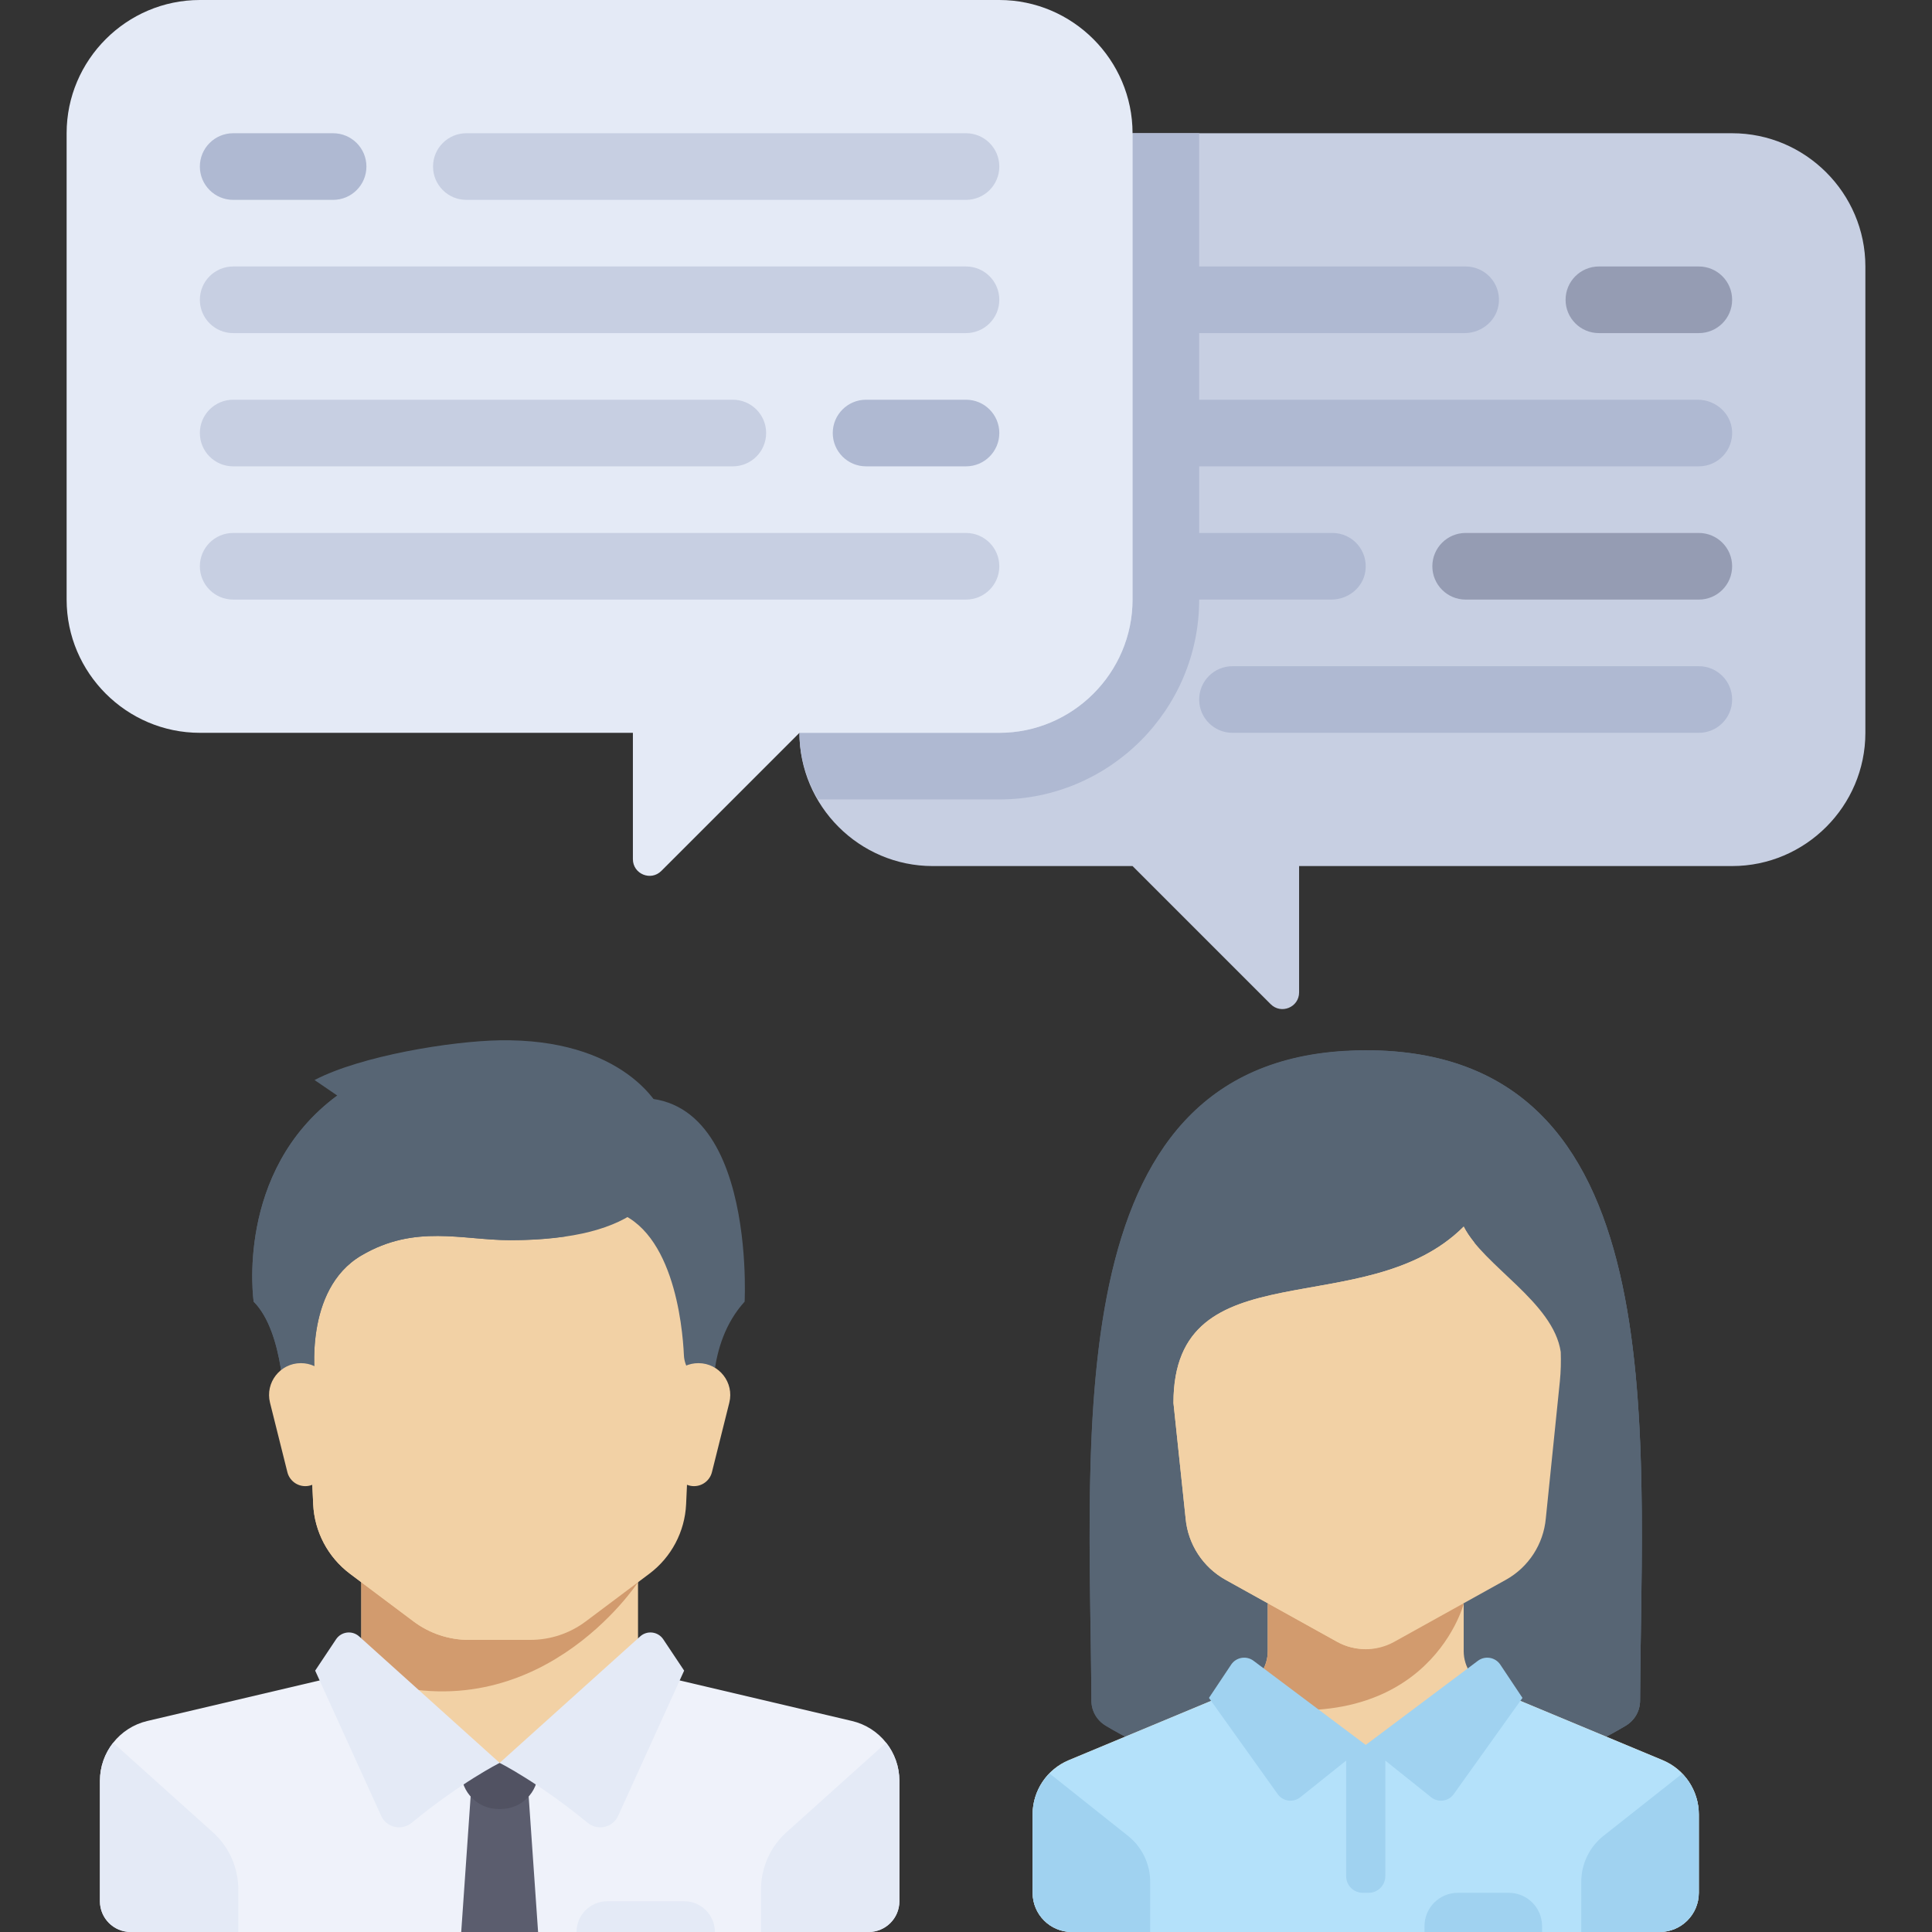 <?xml version="1.0"?>
<svg xmlns="http://www.w3.org/2000/svg" xmlns:xlink="http://www.w3.org/1999/xlink" version="1.1" id="Layer_1" x="0px" y="0px" viewBox="0 0 512.001 512.001" style="enable-background:new 0 0 512.001 512.001;" xml:space="preserve" width="512px" height="512px" class=""><rect x="0" y="0" width="512.001" height="512.001" fill="#333333" stroke="none"/><g><path style="fill:#C7CFE2;" d="M247.173,35.31h211.862c19.421,0,35.31,15.89,35.31,35.31v123.586c0,19.421-15.89,35.31-35.31,35.31  H344.276v33.482c0,3.933-4.755,5.901-7.534,3.121l-36.604-36.602h-52.966c-19.421,0-35.31-15.89-35.31-35.31V70.621  C211.863,51.2,227.752,35.31,247.173,35.31z" data-original="#C7CFE2"/><path style="fill:#AFB9D2;" d="M449.906,105.931H317.794V88.276h70.321c4.701,0,8.804-3.548,9.109-8.238  c0.333-5.141-3.734-9.417-8.809-9.417h-70.621V35.31h-17.655c0,0,0,116.19,0,123.586c0,19.421-15.89,35.31-35.31,35.31h-52.966  c0,6.452,1.88,12.436,4.935,17.655h48.031c29.205,0,52.966-23.761,52.966-52.966h35.037c4.424,0,8.377-3.138,9.007-7.518  c0.783-5.457-3.423-10.137-8.734-10.137h-35.31v-17.655h132.414c5.075,0,9.142-4.275,8.809-9.417  C458.712,109.479,454.608,105.931,449.906,105.931z" data-original="#AFB9D2"/><g>
	<path style="fill:#959CB3;" d="M450.207,88.276h-26.483c-4.879,0-8.828-3.953-8.828-8.828c0-4.875,3.948-8.828,8.828-8.828h26.483   c4.879,0,8.828,3.953,8.828,8.828C459.035,84.323,455.087,88.276,450.207,88.276z" data-original="#959CB3"/>
	<path style="fill:#959CB3;" d="M450.207,158.897h-61.793c-4.879,0-8.828-3.953-8.828-8.828c0-4.875,3.948-8.828,8.828-8.828h61.793   c4.879,0,8.828,3.953,8.828,8.828C459.035,154.944,455.087,158.897,450.207,158.897z" data-original="#959CB3"/>
</g><g>
	<path style="fill:#AFB9D2;" d="M450.207,194.207H326.621c-4.879,0-8.828-3.953-8.828-8.828c0-4.875,3.948-8.828,8.828-8.828   h123.586c4.879,0,8.828,3.953,8.828,8.828C459.035,190.254,455.087,194.207,450.207,194.207z" data-original="#AFB9D2"/>
</g><path style="fill:#E4EAF6;" d="M264.828,0H52.966c-19.421,0-35.31,15.89-35.31,35.31v123.586c0,19.421,15.89,35.31,35.31,35.31  h114.759v33.482c0,3.933,4.755,5.901,7.534,3.121l36.604-36.602h52.966c19.421,0,35.31-15.89,35.31-35.31V35.31  C300.138,15.89,284.249,0,264.828,0z" data-original="#E4EAF6"/><path style="fill:#AFB9D2;" d="M88.276,52.966H61.794c-4.879,0-8.828-3.953-8.828-8.828s3.948-8.828,8.828-8.828h26.483  c4.879,0,8.828,3.953,8.828,8.828S93.156,52.966,88.276,52.966z" data-original="#AFB9D2"/><g>
	<path style="fill:#C7CFE2;" d="M256.001,52.966H123.587c-4.879,0-8.828-3.953-8.828-8.828s3.948-8.828,8.828-8.828h132.414   c4.879,0,8.828,3.953,8.828,8.828S260.88,52.966,256.001,52.966z" data-original="#C7CFE2"/>
	<path style="fill:#C7CFE2;" d="M256.001,88.276H61.794c-4.879,0-8.828-3.953-8.828-8.828c0-4.875,3.948-8.828,8.828-8.828h194.207   c4.879,0,8.828,3.953,8.828,8.828C264.828,84.323,260.88,88.276,256.001,88.276z" data-original="#C7CFE2"/>
</g><path style="fill:#AFB9D2;" d="M256.001,123.586h-26.483c-4.879,0-8.828-3.953-8.828-8.828c0-4.875,3.948-8.828,8.828-8.828h26.483  c4.879,0,8.828,3.953,8.828,8.828C264.828,119.634,260.88,123.586,256.001,123.586z" data-original="#AFB9D2"/><g>
	<path style="fill:#C7CFE2;" d="M194.207,123.586H61.794c-4.879,0-8.828-3.953-8.828-8.828c0-4.875,3.948-8.828,8.828-8.828h132.414   c4.879,0,8.828,3.953,8.828,8.828C203.035,119.634,199.087,123.586,194.207,123.586z" data-original="#C7CFE2"/>
	<path style="fill:#C7CFE2;" d="M256.001,158.897H61.794c-4.879,0-8.828-3.953-8.828-8.828c0-4.875,3.948-8.828,8.828-8.828h194.207   c4.879,0,8.828,3.953,8.828,8.828C264.828,154.944,260.88,158.897,256.001,158.897z" data-original="#C7CFE2"/>
</g><polygon style="fill:#F2D1A5" points="169.083,442.738 169.083,414.218 95.746,414.218 95.746,442.738 132.414,475.331 " data-original="#E6AF78" class="" data-old_color="#f2d1a5"/><path style="fill:#EFF2FA;" d="M225.78,456.078l-50.415-11.862c-0.761-0.179-1.462-0.483-2.116-0.852l-40.834,23.818L93.172,442.21  c-1.016,0.957-2.276,1.667-3.709,2.004l-50.415,11.862c-7.362,1.734-12.565,8.303-12.565,15.865v31.91  c0,4.5,3.648,8.149,8.149,8.149h195.565c4.5,0,8.149-3.648,8.149-8.149v-31.91C238.345,464.38,233.143,457.81,225.78,456.078z" data-original="#EFF2FA"/><path style="fill:#D29B6E;" d="M95.746,414.218v30.091c46.193,16.642,73.337-25.01,73.337-25.01v-5.081L95.746,414.218  L95.746,414.218z" data-original="#D29B6E" class=""/><path style="fill:#F2D1A5" d="M79.449,320.509L83,398.618c0.332,7.297,3.91,14.063,9.753,18.446l16.846,12.634  c4.232,3.174,9.378,4.889,14.667,4.889h16.297c5.289,0,10.436-1.716,14.667-4.889l16.846-12.634  c5.844-4.383,9.421-11.149,9.753-18.446l3.55-78.11H79.449z" data-original="#F0C087" class="" data-old_color="#f2d1a5"/><path style="fill:#F2D1A5" d="M120.191,336.807c16.297,0,40.743-4.074,46.541-16.297H79.449l3.55,78.11  c0.332,7.297,3.91,14.063,9.753,18.446l16.846,12.635c4.232,3.174,9.378,4.889,14.667,4.889h8.149  c-8.149,0-24.446-16.297-24.446-36.669c0-9.963,0-36.669,0-48.892C107.969,344.954,112.042,336.807,120.191,336.807z" data-original="#E6AF78" class="" data-old_color="#f2d1a5"/><g>
	<path style="fill:#E4EAF6;" d="M208.435,485.558l26.401-23.716c2.212,2.802,3.51,6.326,3.51,10.1v31.91   c0,4.5-3.648,8.149-8.149,8.149h-28.52v-11.287C201.677,494.931,204.134,489.421,208.435,485.558z" data-original="#E4EAF6"/>
	<path style="fill:#E4EAF6;" d="M56.393,485.558l-26.401-23.716c-2.212,2.802-3.51,6.326-3.51,10.1v31.91   c0,4.5,3.648,8.149,8.149,8.149h28.52v-11.287C63.152,494.931,60.695,489.421,56.393,485.558z" data-original="#E4EAF6"/>
</g><polygon style="fill:#5B5D6E;" points="142.6,512 122.228,512 124.775,475.331 140.054,475.331 " data-original="#5B5D6E"/><path style="fill:#515262;" d="M142.6,467.182h-20.372v2.354c0,5.451,4.418,9.869,9.869,9.869h0.632  c5.451,0,9.869-4.418,9.869-9.869v-2.354H142.6z" data-original="#515262"/><g>
	<path style="fill:#E4EAF6;" d="M95.174,433.666l37.24,33.516c0,0-10.43,5.265-23.3,15.876c-2.655,2.189-6.671,1.302-8.095-1.831   l-17.496-38.492l5.535-8.302C90.436,432.367,93.327,432.004,95.174,433.666z" data-original="#E4EAF6"/>
	<path style="fill:#E4EAF6;" d="M169.655,433.666l-37.24,33.516c0,0,10.43,5.265,23.3,15.876c2.655,2.189,6.671,1.302,8.095-1.831   l17.496-38.492l-5.535-8.302C174.393,432.367,171.502,432.004,169.655,433.666z" data-original="#E4EAF6"/>
</g><path style="fill:#576574" d="M157.115,293.517l3.82,26.993c17.436,3.487,19.948,30.849,20.31,38.665  c0.066,1.418,0.519,2.788,1.288,3.981l6.653,10.319c0,0-2.278-17.062,8.149-28.52C197.334,344.954,200.913,277.22,157.115,293.517z" data-original="#785550" class="" data-old_color="#785550"/><path style="fill:#F2D1A5" d="M193.273,371.731l-4.601,18.404c-0.545,2.18-2.505,3.71-4.753,3.71l0,0  c-2.471,0-4.554-1.839-4.861-4.29l-2.353-18.824c-0.629-5.034,3.296-9.48,8.369-9.48h0.017  C190.577,361.252,194.604,366.408,193.273,371.731z" data-original="#F0C087" class="" data-old_color="#f2d1a5"/><path style="fill:#576574" d="M83.353,286.218l6.027,4.116c-27.246,20.117-22.154,54.621-22.154,54.621  c8.149,8.149,8.149,28.52,8.149,28.52l8.149-8.149c0,0-3.145-23.539,12.223-32.594c14.26-8.403,26.738-4.074,39.469-4.074  c34.122,0,43.671-12.86,42.016-28.52c-0.856-8.104-13.246-24.982-44.817-24.446C119.673,275.908,95.746,279.766,83.353,286.218z" data-original="#694B4B" class="" data-old_color="#694B4B"/><path style="fill:#576574" d="M80.977,325.092c0,0-4.329-17.062,8.403-34.759c-27.246,20.117-22.154,54.621-22.154,54.621  c8.149,8.149,8.149,28.52,8.149,28.52l8.149-8.149c0,0-3.145-23.539,12.223-32.594c14.26-8.403,26.738-4.074,39.469-4.074  c5.549,0,10.386-0.372,14.692-1.009C123.629,328.531,108.138,308.626,80.977,325.092z" data-original="#5A4146" class="active-path" data-old_color="#5A4146"/><path style="fill:#F2D1A5" d="M71.556,371.731l4.601,18.404c0.545,2.18,2.505,3.71,4.753,3.71l0,0c2.471,0,4.554-1.839,4.861-4.29  l2.353-18.824c0.629-5.034-3.296-9.48-8.369-9.48h-0.017C74.252,361.252,70.225,366.408,71.556,371.731z" data-original="#E6AF78" class="" data-old_color="#f2d1a5"/><path style="fill:#E4EAF6;" d="M181.306,503.851h-20.372c-4.5,0-8.149,3.648-8.149,8.149l0,0h36.669l0,0  C189.454,507.499,185.806,503.851,181.306,503.851z" data-original="#E4EAF6"/><path style="fill:#576574" d="M361.932,278.328c-82.191,0-73.078,99.95-72.703,172.382c0.014,2.735,1.447,5.202,3.79,6.614  c9.108,5.491,34.121,18.327,68.913,18.327s59.805-12.836,68.913-18.327c2.343-1.412,3.776-3.879,3.79-6.614  C435.01,378.28,444.123,278.328,361.932,278.328z" data-original="#694B4B" class="" data-old_color="#694B4B"/><path style="fill:#576574" d="M356.636,278.535c-76.441,4.286-67.774,101.356-67.407,172.175c0.014,2.735,1.447,5.202,3.79,6.614  c9.108,5.491,34.121,18.327,68.913,18.327l20.771-145.396" data-original="#5A4146" class="active-path" data-old_color="#5A4146"/><path style="fill:#576574" d="M361.932,278.328c-46.734,0-49.98,56.47-49.98,56.47c26.937-4.544,43.489,6.815,70.751-4.544  l-20.771,145.397c34.793,0,59.805-12.836,68.913-18.327c2.343-1.412,3.776-3.879,3.79-6.614  C435.01,378.28,444.123,278.328,361.932,278.328z" data-original="#694B4B" class="" data-old_color="#694B4B"/><path style="fill:#576574" d="M434.634,450.71c0.322-62.239,7.041-144.738-43.209-166.74c-0.876,4.553-2.464,17.263,1.662,25.514  c10.386,20.771,20.771,20.771,31.156,36.349c10.386,57.12-19.843,117.746-29.884,125.999l0,0  c17.789-4.231,30.54-10.925,36.484-14.508C433.187,455.912,434.62,453.446,434.634,450.71z" data-original="#785550" class="" data-old_color="#785550"/><path style="fill:#F2D1A5" d="M440.621,466.464l-46.335-19.306c-3.87-1.612-6.391-5.394-6.391-9.587v-12.548h-51.927v12.548  c0,4.193-2.521,7.975-6.391,9.587l-46.335,19.306c-5.805,2.419-9.587,8.09-9.587,14.38v20.771c0,5.736,4.65,10.386,10.386,10.386  h155.78c5.736,0,10.386-4.65,10.386-10.386v-20.771C450.207,474.554,446.426,468.883,440.621,466.464z" data-original="#E6AF78" class="" data-old_color="#f2d1a5"/><path style="fill:#B4E1FA;" d="M440.621,466.464l-44.8-18.667l-33.889,14.626l-33.889-14.626l-44.8,18.667  c-5.805,2.419-9.587,8.09-9.587,14.38v20.771c0,5.736,4.65,10.386,10.386,10.386h155.78c5.736,0,10.386-4.65,10.386-10.386v-20.771  C450.207,474.554,446.426,468.883,440.621,466.464z" data-original="#B4E1FA" class=""/><path style="fill:#D29B6E;" d="M387.895,425.022h-51.927v12.548c0,4.193-2.521,7.975-6.391,9.587l-7.236,3.016  C377.72,464.294,387.895,425.022,387.895,425.022z" data-original="#D29B6E" class=""/><g>
	<path style="fill:#A0D2F0" d="M298.966,486.552l-20.843-16.579c-2.793,2.856-4.467,6.718-4.467,10.871v20.771   c0,5.736,4.65,10.386,10.386,10.386h20.771v-13.283C304.812,493.984,302.661,489.508,298.966,486.552z" data-original="#A0D2F0" class=""/>
	<path style="fill:#A0D2F0" d="M450.207,501.614v-20.771c0-4.121-1.646-7.957-4.399-10.806l-20.91,16.514   c-3.695,2.956-5.846,7.432-5.846,12.164V512h20.771C445.558,512,450.207,507.35,450.207,501.614z" data-original="#A0D2F0" class=""/>
	<path style="fill:#A0D2F0" d="M362.711,501.614h-1.558c-2.438,0-4.414-1.976-4.414-4.414v-34.765h10.386v34.765   C367.124,499.638,365.148,501.614,362.711,501.614z" data-original="#A0D2F0" class=""/>
	<path style="fill:#A0D2F0" d="M361.932,462.423l-29.72-22.29c-1.908-1.431-4.626-0.966-5.949,1.018l-5.873,8.809l18.221,25.51   c1.385,1.939,4.115,2.318,5.975,0.83L361.932,462.423z" data-original="#A0D2F0" class=""/>
	<path style="fill:#A0D2F0" d="M361.932,462.423l29.72-22.29c1.908-1.431,4.626-0.966,5.949,1.018l5.873,8.809l-18.221,25.51   c-1.385,1.939-4.115,2.318-5.975,0.83L361.932,462.423z" data-original="#A0D2F0" class=""/>
</g><path style="fill:#F2D1A5" d="M387.895,325.063c-25.963,25.963-76.917,5.193-76.917,46.734l3.224,30.6  c0.622,6.845,4.59,12.939,10.598,16.277l29.566,16.425c4.705,2.614,10.425,2.614,15.13,0l29.566-16.425  c6.008-3.338,9.976-9.432,10.598-16.277l3.722-36.342c0.265-2.583,0.321-5.182,0.234-7.774  C411.674,345.063,393.087,335.448,387.895,325.063z" data-original="#F0C087" class="" data-old_color="#f2d1a5"/><path style="fill:#F2D1A5" d="M310.978,371.797l3.224,30.6c0.622,6.845,4.59,12.939,10.598,16.277l29.566,16.425  c3.265,1.814,7.009,2.283,10.573,1.58l0,0c0,0-14.906-4.518-23.778-28.533c-2.718-7.357-6.49-46.302-3.245-51.062  c6.415-9.408,42.19-10.386,52.761-27.839c-0.522-0.648-1.004-1.297-1.444-1.947c-0.035-0.052-0.078-0.105-0.114-0.158  c-0.459-0.691-0.875-1.383-1.224-2.078C361.932,351.027,310.978,330.255,310.978,371.797z" data-original="#E6AF78" class="" data-old_color="#f2d1a5"/><path style="fill:#A0D2F0" d="M399.838,501.614h-13.501c-4.875,0-8.828,3.953-8.828,8.828V512h31.156v-1.558  C408.666,505.567,404.713,501.614,399.838,501.614z" data-original="#A0D2F0" class=""/></g> </svg>
